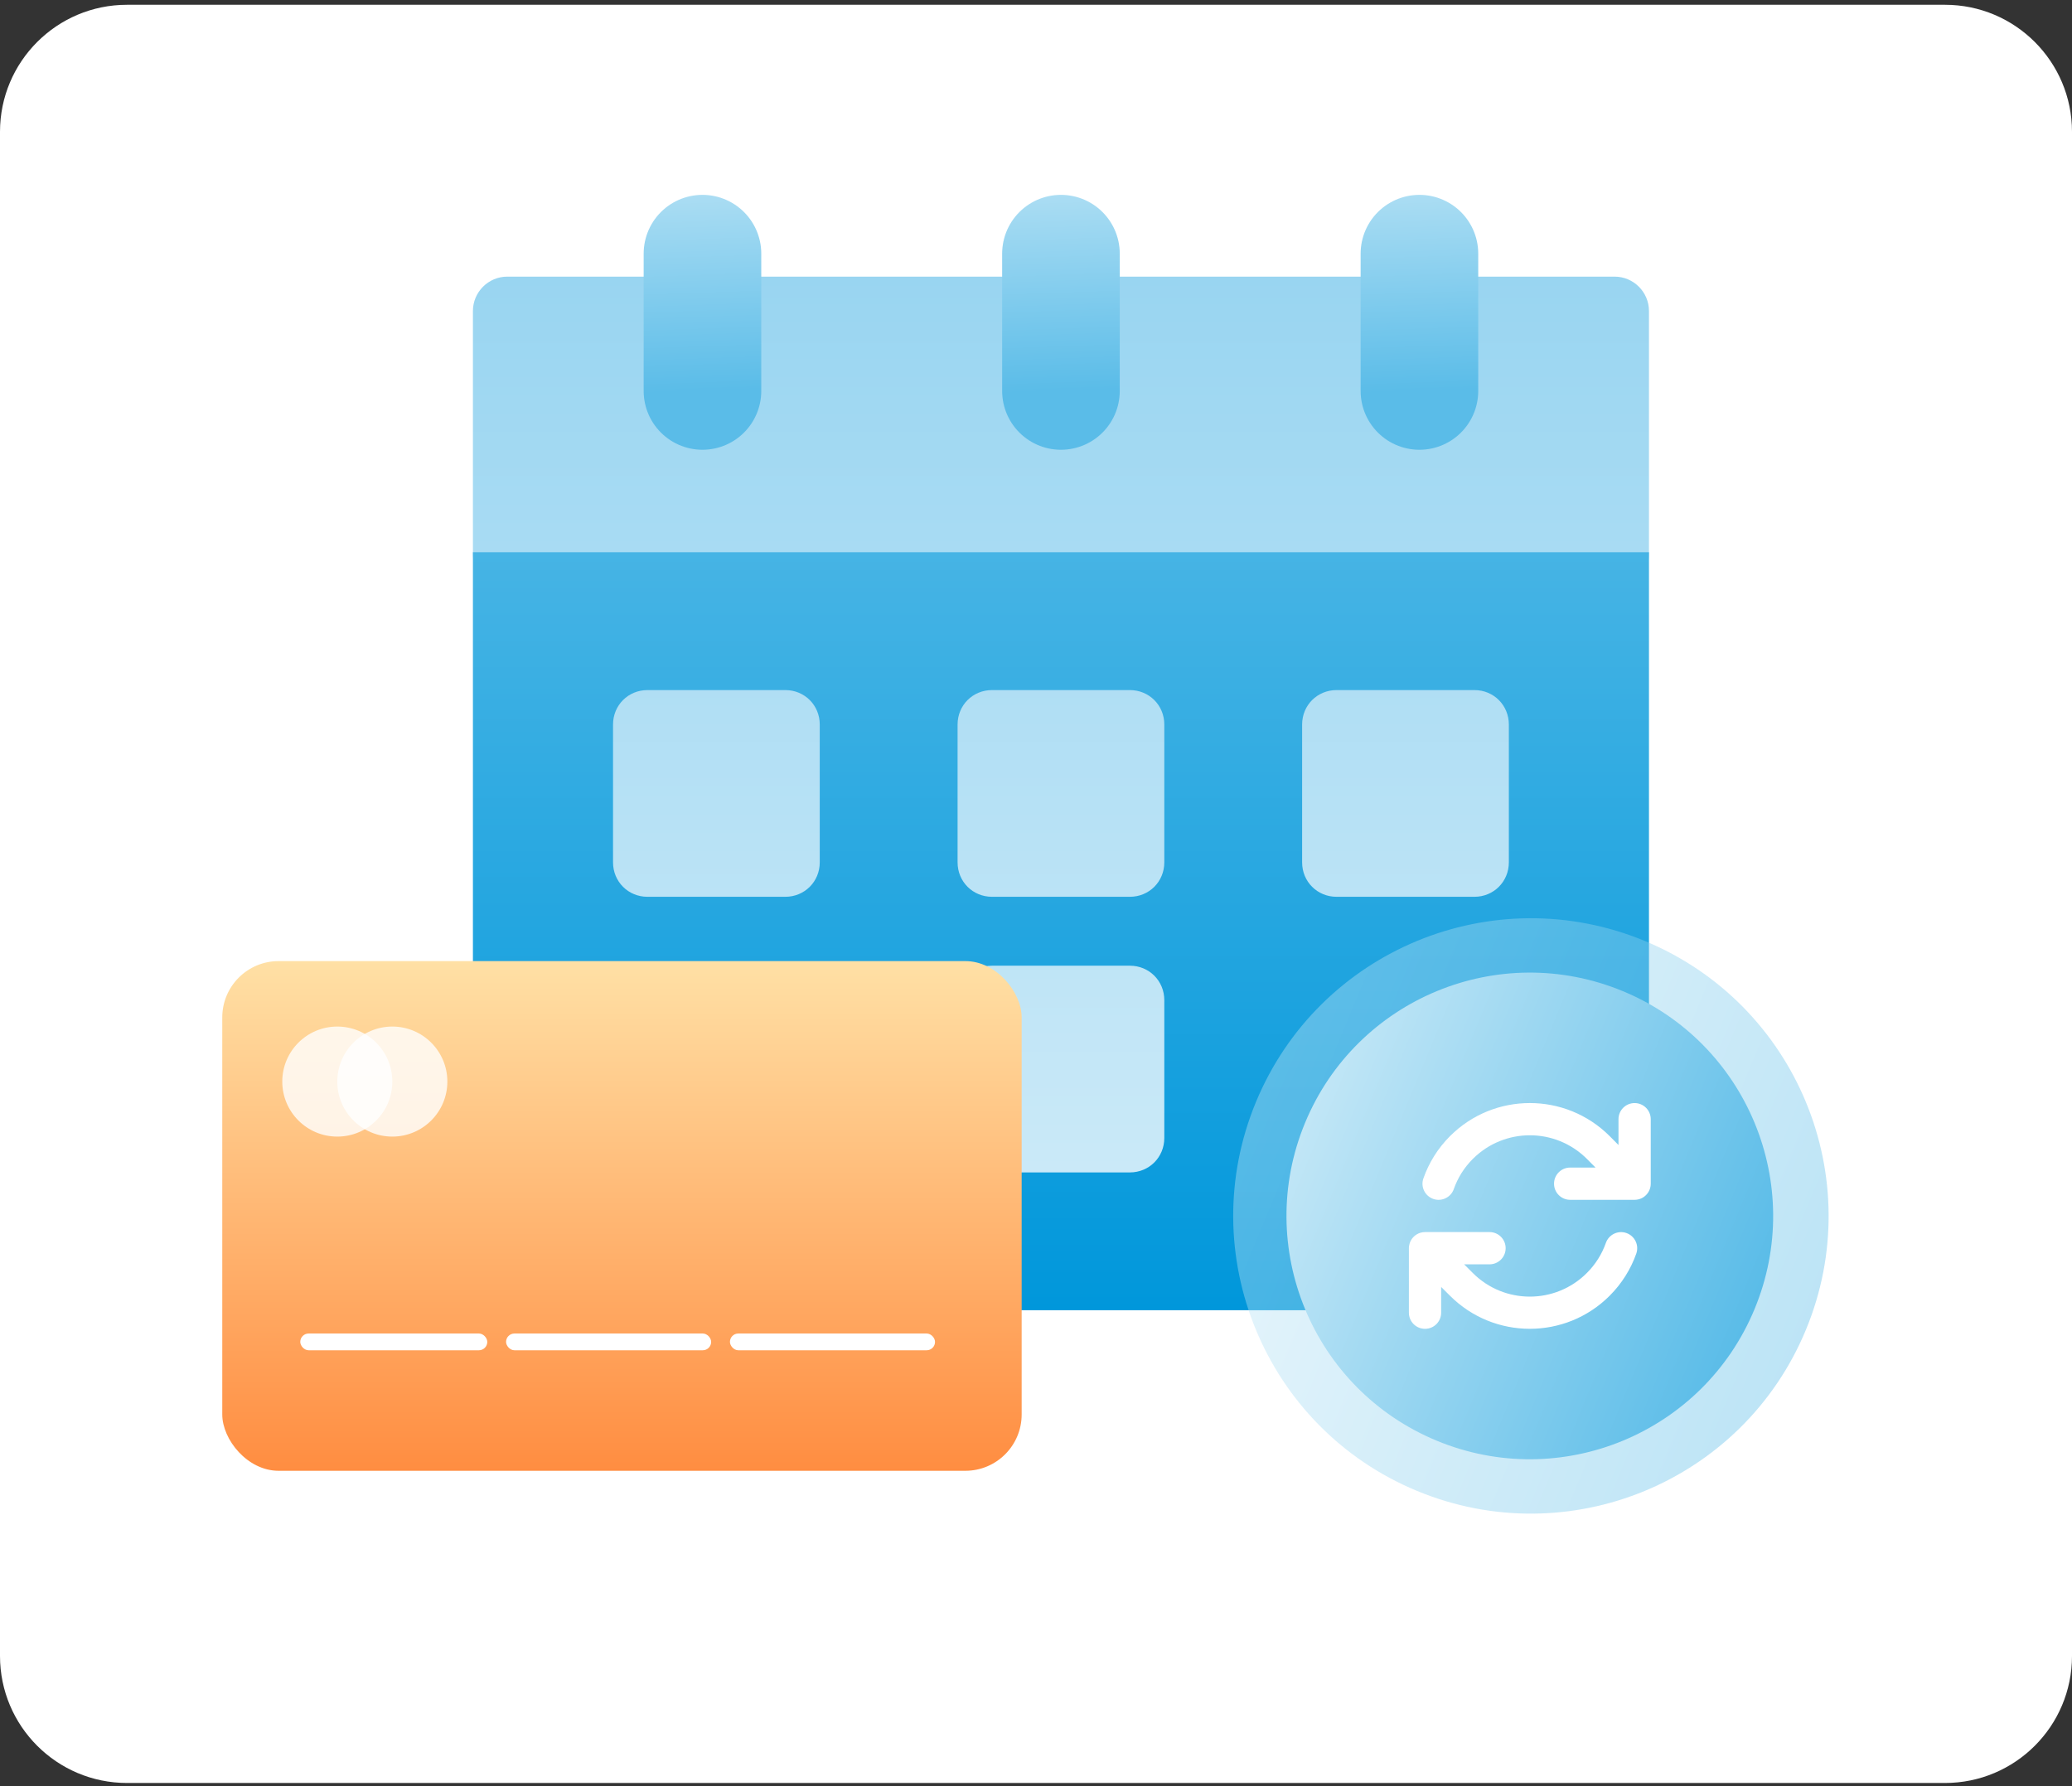 <svg width="261" height="225" viewBox="0 0 261 225" fill="none" xmlns="http://www.w3.org/2000/svg">
<rect x="0" y="0" width="261" height="225" fill="#333333" stroke="none"/>
<path d="M0 16.602C0 7.765 7.163 0.602 16 0.602H245C253.837 0.602 261 7.765 261 16.602V208.602C261 217.438 253.837 224.602 245 224.602H16C7.163 224.602 0 217.438 0 208.602V16.602Z" fill="white"/>
<path d="M72.881 152.028H194.403V82.587H72.881V152.028ZM203.372 34.846H63.911C61.514 34.846 59.571 36.789 59.571 39.186V69.566C59.571 74.36 63.457 78.246 68.251 78.246H199.032C203.826 78.246 207.713 74.36 207.713 69.566V39.186C207.713 36.789 205.769 34.846 203.372 34.846Z" fill="url(#paint0_linear_552_24425)"/>
<path d="M88.486 31.953L88.486 49.25" stroke="url(#paint1_linear_552_24425)" stroke-width="14.814" stroke-linecap="round"/>
<path d="M133.643 31.953L133.643 49.25" stroke="url(#paint2_linear_552_24425)" stroke-width="14.814" stroke-linecap="round"/>
<path d="M178.799 31.953L178.799 49.25" stroke="url(#paint3_linear_552_24425)" stroke-width="14.814" stroke-linecap="round"/>
<path d="M59.571 69.568V160.71C59.571 163.14 61.481 165.05 63.911 165.05H203.372C205.803 165.05 207.713 163.14 207.713 160.71V69.568H59.571ZM103.261 143.35C103.261 145.78 101.352 147.69 98.921 147.69H81.561C79.13 147.69 77.221 145.78 77.221 143.35V125.989C77.221 123.559 79.13 121.649 81.561 121.649H98.921C101.352 121.649 103.261 123.559 103.261 125.989V143.35ZM103.261 108.629C103.261 111.059 101.352 112.969 98.921 112.969H81.561C79.13 112.969 77.221 111.059 77.221 108.629V91.269C77.221 88.838 79.13 86.929 81.561 86.929H98.921C101.352 86.929 103.261 88.838 103.261 91.269V108.629ZM146.662 143.35C146.662 145.78 144.753 147.69 142.322 147.69H124.962C122.531 147.69 120.622 145.78 120.622 143.35V125.989C120.622 123.559 122.531 121.649 124.962 121.649H142.322C144.753 121.649 146.662 123.559 146.662 125.989V143.35ZM146.662 108.629C146.662 111.059 144.753 112.969 142.322 112.969H124.962C122.531 112.969 120.622 111.059 120.622 108.629V91.269C120.622 88.838 122.531 86.929 124.962 86.929H142.322C144.753 86.929 146.662 88.838 146.662 91.269V108.629ZM190.063 108.629C190.063 111.059 188.154 112.969 185.723 112.969H168.363C165.932 112.969 164.022 111.059 164.022 108.629V91.269C164.022 88.838 165.932 86.929 168.363 86.929H185.723C188.154 86.929 190.063 88.838 190.063 91.269V108.629Z" fill="url(#paint4_linear_552_24425)"/>
<path opacity="0.4" d="M227.477 167.527C235.405 148.399 226.326 126.465 207.198 118.537C188.07 110.608 166.136 119.687 158.208 138.815C150.279 157.943 159.358 179.877 178.486 187.805C197.614 195.734 219.548 186.655 227.477 167.527Z" fill="url(#paint5_linear_552_24425)"/>
<path d="M221.013 164.905C227.494 149.27 220.073 131.342 204.438 124.861C188.803 118.38 170.874 125.801 164.394 141.436C157.913 157.071 165.334 175 180.969 181.481C196.604 187.961 214.533 180.54 221.013 164.905Z" fill="url(#paint6_linear_552_24425)"/>
<path d="M183.128 149.783C183.617 148.399 184.41 147.097 185.527 145.986C189.495 142.019 195.926 142.019 199.893 145.986L200.979 147.078H197.786C196.662 147.078 195.754 147.986 195.754 149.11C195.754 150.233 196.662 151.141 197.786 151.141H205.879H205.905C207.028 151.141 207.936 150.233 207.936 149.11V140.984C207.936 139.861 207.028 138.953 205.905 138.953C204.781 138.953 203.873 139.861 203.873 140.984V144.234L202.763 143.117C197.208 137.563 188.206 137.563 182.652 143.117C181.103 144.666 179.986 146.488 179.3 148.437C178.925 149.497 179.484 150.652 180.538 151.027C181.592 151.401 182.753 150.843 183.128 149.789V149.783ZM178.932 155.286C178.614 155.382 178.31 155.553 178.062 155.807C177.808 156.061 177.637 156.366 177.548 156.696C177.529 156.772 177.51 156.854 177.497 156.937C177.478 157.045 177.472 157.153 177.472 157.261V165.361C177.472 166.485 178.379 167.392 179.503 167.392C180.627 167.392 181.534 166.485 181.534 165.361V162.117L182.652 163.228C188.206 168.776 197.208 168.776 202.756 163.228C204.305 161.679 205.429 159.857 206.114 157.915C206.489 156.854 205.93 155.699 204.876 155.325C203.823 154.95 202.661 155.509 202.286 156.562C201.798 157.946 201.004 159.248 199.887 160.359C195.919 164.326 189.489 164.326 185.521 160.359L185.515 160.352L184.429 159.267H187.629C188.752 159.267 189.66 158.359 189.66 157.235C189.66 156.112 188.752 155.204 187.629 155.204H179.528C179.427 155.204 179.325 155.21 179.224 155.223C179.122 155.236 179.027 155.255 178.932 155.286Z" fill="white"/>
<rect x="27.998" y="121.07" width="100.696" height="64.205" rx="7.096" fill="url(#paint7_linear_552_24425)"/>
<circle cx="42.488" cy="136.246" r="6.931" fill="white" fill-opacity="0.8"/>
<circle cx="49.42" cy="136.246" r="6.931" fill="white" fill-opacity="0.8"/>
<rect x="37.823" y="167.982" width="23.558" height="2.11" rx="1.055" fill="white"/>
<rect x="63.746" y="167.982" width="25.835" height="2.11" rx="1.055" fill="white"/>
<rect x="91.947" y="167.982" width="25.835" height="2.11" rx="1.055" fill="white"/>
<defs>
<linearGradient id="paint0_linear_552_24425" x1="133.642" y1="152.028" x2="133.642" y2="34.846" gradientUnits="userSpaceOnUse">
<stop stop-color="#CCEAF8"/>
<stop offset="1" stop-color="#99D5F1"/>
</linearGradient>
<linearGradient id="paint1_linear_552_24425" x1="88.486" y1="17.683" x2="89.583" y2="49.23" gradientUnits="userSpaceOnUse">
<stop stop-color="#C1E6F6"/>
<stop offset="1" stop-color="#5ABCE8"/>
</linearGradient>
<linearGradient id="paint2_linear_552_24425" x1="133.643" y1="17.683" x2="134.739" y2="49.23" gradientUnits="userSpaceOnUse">
<stop stop-color="#C1E6F6"/>
<stop offset="1" stop-color="#5ABCE8"/>
</linearGradient>
<linearGradient id="paint3_linear_552_24425" x1="178.799" y1="17.683" x2="179.895" y2="49.23" gradientUnits="userSpaceOnUse">
<stop stop-color="#C1E6F6"/>
<stop offset="1" stop-color="#5ABCE8"/>
</linearGradient>
<linearGradient id="paint4_linear_552_24425" x1="133.642" y1="26.168" x2="133.642" y2="165.05" gradientUnits="userSpaceOnUse">
<stop stop-color="#66C1E9"/>
<stop offset="1" stop-color="#0097DB"/>
</linearGradient>
<linearGradient id="paint5_linear_552_24425" x1="158.208" y1="138.815" x2="227.477" y2="167.527" gradientUnits="userSpaceOnUse">
<stop stop-color="#C1E6F6"/>
<stop offset="1" stop-color="#5ABCE8"/>
</linearGradient>
<linearGradient id="paint6_linear_552_24425" x1="164.394" y1="141.436" x2="221.013" y2="164.905" gradientUnits="userSpaceOnUse">
<stop stop-color="#C1E6F6"/>
<stop offset="1" stop-color="#5ABCE8"/>
</linearGradient>
<linearGradient id="paint7_linear_552_24425" x1="78.346" y1="121.07" x2="78.346" y2="185.275" gradientUnits="userSpaceOnUse">
<stop stop-color="#FFE0A5"/>
<stop offset="1" stop-color="#FF8D41"/>
</linearGradient>
</defs>
</svg>
